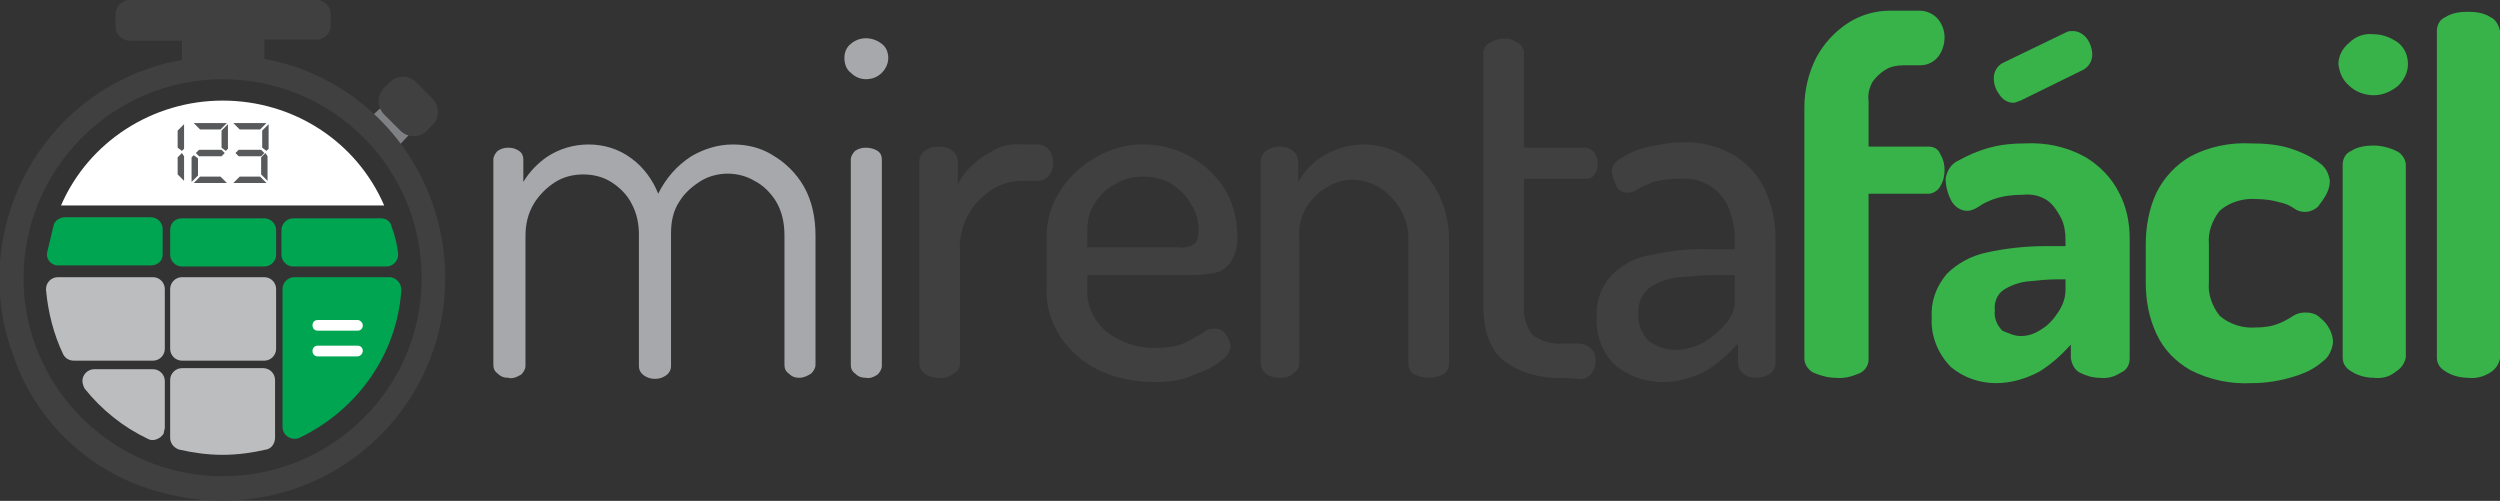 <?xml version="1.0" encoding="utf-8"?>
<!-- Generator: Adobe Illustrator 24.1.2, SVG Export Plug-In . SVG Version: 6.00 Build 0)  -->
<svg version="1.1" id="Layer_1" xmlns="http://www.w3.org/2000/svg" xmlns:xlink="http://www.w3.org/1999/xlink" x="0px" y="0px"
	 viewBox="0 0 233.6 46.8" style="enable-background:new 0 0 233.6 46.8;" xml:space="preserve">
<rect x="0" y="0" width="233.6" height="46.8" fill="#333333" stroke="none"/>
<style type="text/css">
	.st0{fill:#A6A8AB;}
	.st1{fill:#404041;}
	.st2{fill:#37B34A;}
	.st3{fill:#808184;}
	.st4{fill:#FFFFFF;}
	.st5{fill:#00A551;}
	.st6{fill:none;}
	.st7{fill:#BBBDBF;}
	.st8{fill:#58595B;}
</style>
<path class="st0" d="M47.5,35.3c-0.4,0-0.7-0.1-1-0.4c-0.3-0.2-0.4-0.5-0.4-0.8V14.9c0-0.3,0.2-0.6,0.4-0.8c0.3-0.2,0.6-0.3,1-0.3
	c0.4,0,0.7,0.1,1,0.3c0.3,0.2,0.4,0.5,0.4,0.8V17c0.6-1,1.4-1.8,2.3-2.4c1.1-0.7,2.4-1.1,3.8-1.1c1.4,0,2.8,0.4,4,1.3
	c1.1,0.8,2,2,2.5,3.3c0.7-1.4,1.7-2.6,3.1-3.5c1.2-0.7,2.5-1.1,3.9-1.1c1.3,0,2.6,0.3,3.7,1c1.2,0.7,2.2,1.7,2.9,2.9
	c0.8,1.4,1.1,3,1.1,4.6v12.1c0,0.3-0.2,0.6-0.4,0.8c-0.3,0.2-0.7,0.4-1.1,0.4c-0.4,0-0.7-0.1-1-0.4c-0.3-0.2-0.4-0.5-0.4-0.8V22
	c0-1.1-0.2-2.2-0.8-3.2c-0.5-0.8-1.2-1.5-2-1.9c-1.5-0.9-3.5-0.9-5,0c-0.8,0.5-1.5,1.1-2,1.9c-0.6,0.9-0.8,1.9-0.8,3v12.4
	c0,0.4-0.2,0.7-0.5,0.9c-0.3,0.2-0.6,0.3-1,0.3c-0.4,0-0.7-0.1-1-0.3c-0.3-0.2-0.5-0.5-0.5-0.9V21.9c0-1-0.2-2-0.7-2.9
	c-0.4-0.8-1.1-1.5-1.9-2c-0.8-0.5-1.7-0.7-2.6-0.7c-0.9,0-1.8,0.2-2.6,0.7c-0.8,0.5-1.5,1.2-2,2c-0.6,1-0.8,2-0.8,3.1v12.1
	c0,0.3-0.2,0.6-0.4,0.8C48.2,35.3,47.8,35.4,47.5,35.3z"/>
<path class="st0" d="M80.9,7.4c-0.5,0-1-0.2-1.4-0.6c-0.4-0.3-0.6-0.8-0.6-1.4c0-0.5,0.2-1,0.6-1.3c0.8-0.7,2-0.7,2.9,0
	c0.4,0.3,0.6,0.8,0.6,1.3c0,0.5-0.2,1-0.6,1.4C82,7.2,81.5,7.4,80.9,7.4z M80.9,35.3c-0.4,0-0.7-0.1-1-0.4c-0.3-0.2-0.4-0.5-0.4-0.8
	V14.9c0-0.3,0.2-0.6,0.4-0.8c0.3-0.2,0.6-0.3,1-0.3c0.4,0,0.8,0.1,1.1,0.3c0.3,0.2,0.4,0.5,0.4,0.8v19.3c0,0.3-0.2,0.6-0.4,0.8
	C81.7,35.2,81.3,35.4,80.9,35.3L80.9,35.3z"/>
<path class="st1" d="M87.7,35.3c-0.5,0-0.9-0.1-1.3-0.4c-0.3-0.2-0.5-0.6-0.5-0.9V15.1c0-0.4,0.2-0.8,0.5-1c0.4-0.3,0.8-0.4,1.3-0.4
	c0.5,0,0.9,0.1,1.3,0.4c0.3,0.2,0.5,0.6,0.5,1v2.1c0.4-0.7,0.8-1.3,1.4-1.8c0.6-0.6,1.3-1,2-1.4c0.8-0.4,1.7-0.6,2.6-0.5H97
	c0.4,0,0.8,0.2,1,0.5c0.3,0.3,0.4,0.8,0.4,1.2c0,0.4-0.1,0.9-0.4,1.2c-0.2,0.3-0.6,0.5-1,0.5h-1.5c-1,0-2,0.3-2.8,0.8
	c-0.9,0.6-1.7,1.4-2.2,2.3c-0.6,1.1-0.9,2.3-0.8,3.6V34c0,0.4-0.2,0.7-0.6,0.9C88.7,35.2,88.2,35.4,87.7,35.3z"/>
<path class="st1" d="M108,35.7c-1.8,0-3.6-0.3-5.3-1.1c-1.5-0.7-2.7-1.8-3.6-3.1c-0.9-1.4-1.4-3-1.3-4.6v-4.8c0-1.5,0.4-3,1.3-4.3
	c0.8-1.3,2-2.4,3.3-3.1c4.1-2.4,9.4-1.1,12,2.9c0.8,1.3,1.2,2.8,1.2,4.3c0.1,0.9-0.1,1.8-0.6,2.6c-0.4,0.5-0.9,0.9-1.5,1
	c-0.6,0.1-1.3,0.2-1.9,0.2h-10V27c-0.1,1.5,0.6,3,1.8,4c1.3,1,3,1.6,4.7,1.5c0.9,0,1.8-0.1,2.7-0.5c0.6-0.3,1.1-0.6,1.6-0.9
	c0.3-0.3,0.7-0.4,1.1-0.4c0.3,0,0.6,0.1,0.8,0.3c0.2,0.2,0.4,0.4,0.5,0.7c0.1,0.2,0.2,0.5,0.2,0.7c-0.1,0.5-0.4,1-0.9,1.3
	c-0.7,0.6-1.6,1-2.5,1.3C110.6,35.5,109.3,35.7,108,35.7z M101.6,23.1h8.4c0.6,0.1,1.1,0,1.6-0.3c0.3-0.3,0.4-0.7,0.4-1.2
	c0-0.9-0.2-1.8-0.7-2.5c-0.4-0.8-1.1-1.4-1.8-1.9c-0.8-0.5-1.7-0.7-2.7-0.7c-0.9,0-1.8,0.2-2.6,0.7c-0.8,0.4-1.4,1-1.9,1.8
	c-0.5,0.7-0.7,1.6-0.7,2.5L101.6,23.1z"/>
<path class="st1" d="M119.6,35.3c-0.5,0-1-0.1-1.3-0.4c-0.3-0.2-0.5-0.6-0.5-0.9V15.1c0-0.4,0.2-0.8,0.5-1c0.4-0.3,0.9-0.4,1.3-0.4
	c0.4,0,0.9,0.1,1.2,0.4c0.3,0.2,0.5,0.6,0.5,1v1.9c0.6-1,1.3-1.8,2.3-2.4c1.1-0.7,2.5-1.1,3.8-1.1c1.4,0,2.8,0.4,4,1.2
	c1.2,0.8,2.2,1.9,2.9,3.2c0.7,1.3,1.1,2.9,1.1,4.4V34c0,0.4-0.2,0.8-0.6,1c-0.4,0.2-0.9,0.3-1.3,0.3c-0.4,0-0.9-0.1-1.3-0.3
	c-0.4-0.2-0.6-0.6-0.6-1V22.2c0-0.9-0.3-1.8-0.7-2.6c-0.5-0.8-1.1-1.5-1.9-2c-1.5-1-3.5-1.1-5-0.1c-0.8,0.4-1.4,1.1-1.9,1.8
	c-0.5,0.9-0.8,1.8-0.7,2.9V34c0,0.4-0.2,0.7-0.6,0.9C120.6,35.2,120.1,35.3,119.6,35.3z"/>
<path class="st1" d="M146.1,35.3c-2,0.1-4-0.4-5.6-1.6c-1.3-1.1-1.9-2.8-1.9-5.2V5c0-0.4,0.2-0.8,0.6-1c0.4-0.2,0.8-0.4,1.3-0.4
	c0.5,0,0.9,0.1,1.3,0.4c0.4,0.2,0.6,0.6,0.6,1v8.8h5.7c0.3,0,0.7,0.2,0.9,0.5c0.2,0.3,0.3,0.7,0.3,1c0,0.4-0.1,0.7-0.3,1
	c-0.2,0.3-0.5,0.4-0.9,0.4h-5.7v11.8c-0.1,1,0.2,2,0.8,2.8c0.8,0.6,1.9,0.9,2.9,0.8h1.4c0.5,0,0.9,0.2,1.2,0.5
	c0.3,0.3,0.4,0.7,0.4,1.1c0,0.4-0.1,0.8-0.4,1.2c-0.3,0.4-0.8,0.6-1.2,0.5L146.1,35.3z"/>
<path class="st1" d="M155.4,35.7c-1.6,0-3.1-0.5-4.4-1.5c-1.3-1.2-1.9-2.9-1.8-4.6c-0.1-1.4,0.4-2.8,1.4-3.9c1-1,2.3-1.7,3.8-1.9
	c1.8-0.4,3.7-0.6,5.5-0.5h2.2v-1c0-0.9-0.2-1.8-0.5-2.7c-0.3-0.8-0.9-1.6-1.6-2.1c-0.9-0.6-1.9-0.9-3-0.8c-0.9,0-1.7,0.1-2.5,0.3
	c-0.5,0.2-1,0.4-1.5,0.7c-0.3,0.2-0.6,0.3-1,0.3c-0.4,0-0.9-0.3-1-0.7c-0.2-0.4-0.3-0.8-0.4-1.3c0-0.5,0.3-0.9,1-1.3
	c0.8-0.5,1.6-0.8,2.5-1c1-0.2,2-0.4,3-0.4c1.8-0.1,3.6,0.4,5.1,1.3c1.2,0.8,2.2,1.9,2.8,3.3c0.6,1.4,0.9,2.8,0.9,4.3v11.7
	c0,0.4-0.2,0.8-0.5,1c-0.4,0.3-0.9,0.4-1.3,0.4c-0.4,0-0.9-0.1-1.2-0.4c-0.3-0.2-0.5-0.6-0.5-1v-1.8c-0.8,0.9-1.8,1.8-2.9,2.5
	C158.2,35.3,156.8,35.7,155.4,35.7z M156.6,32.7c0.9,0,1.8-0.3,2.6-0.7c0.8-0.5,1.5-1.1,2.1-1.8c0.5-0.6,0.8-1.3,0.8-2.1v-2.4h-1.6
	c-1.2,0-2.4,0.1-3.6,0.2c-1,0.1-1.9,0.4-2.8,1c-0.7,0.6-1.1,1.5-1,2.4c-0.1,1,0.3,1.9,1,2.6C154.8,32.4,155.7,32.7,156.6,32.7
	L156.6,32.7z"/>
<path class="st2" d="M171.5,35.3c-0.7,0-1.4-0.2-2.1-0.5c-0.5-0.3-0.8-0.8-0.8-1.3V10c0-1.6,0.4-3.2,1.1-4.6
	c0.7-1.3,1.7-2.4,2.9-3.2c1.2-0.8,2.6-1.2,4-1.2h2.8c0.6,0,1.3,0.3,1.7,0.8c0.4,0.5,0.6,1.1,0.6,1.7c0,0.6-0.2,1.3-0.6,1.8
	c-0.4,0.5-1,0.8-1.7,0.8h-1.5c-0.6,0-1.2,0.1-1.7,0.4c-0.5,0.3-0.9,0.7-1.2,1.1c-0.3,0.5-0.5,1.2-0.4,1.8v4.3h5.6
	c0.5,0,0.9,0.2,1.1,0.7c0.3,0.5,0.4,1,0.4,1.5c0,0.5-0.1,1-0.4,1.5c-0.2,0.4-0.7,0.7-1.1,0.7h-5.6v15.5c0,0.6-0.4,1.1-0.9,1.3
	C173,35.2,172.2,35.4,171.5,35.3z"/>
<path class="st2" d="M186.5,35.8c-1.5,0-3-0.5-4.2-1.5c-1.2-1.2-1.9-2.9-1.8-4.6c-0.1-1.5,0.4-2.9,1.4-4.1c1-1,2.3-1.7,3.7-2
	c1.8-0.4,3.7-0.6,5.5-0.6h1.9v-0.6c0-0.7-0.1-1.4-0.4-2c-0.3-0.6-0.7-1.2-1.2-1.6c-0.7-0.5-1.5-0.7-2.4-0.6c-0.9,0-1.8,0.1-2.7,0.4
	c-0.5,0.2-1,0.4-1.4,0.7c-0.3,0.2-0.7,0.4-1.1,0.4c-0.6,0-1.2-0.4-1.5-1c-0.3-0.6-0.5-1.3-0.5-2c0.1-0.7,0.5-1.4,1.2-1.7
	c0.9-0.5,1.8-0.9,2.9-1.2c1.1-0.3,2.2-0.4,3.3-0.4c2-0.1,3.9,0.3,5.7,1.3c1.3,0.8,2.4,1.9,3.1,3.3c0.7,1.3,1,2.8,1,4.3v11.2
	c0,0.6-0.3,1.1-0.8,1.3c-0.6,0.4-1.3,0.6-2,0.5c-0.7,0-1.3-0.2-1.9-0.5c-0.5-0.3-0.7-0.8-0.8-1.3v-1.3c-0.9,1-1.8,1.8-2.9,2.5
	C189.3,35.4,187.9,35.8,186.5,35.8z M188.1,9.6c-0.5,0-1-0.3-1.3-0.8c-0.3-0.4-0.5-0.9-0.5-1.5c0-0.6,0.3-1.1,0.8-1.4l6-2.9
	c0.2-0.1,0.4-0.1,0.6-0.1c0.5,0,1,0.3,1.3,0.7c0.3,0.4,0.5,1,0.5,1.5c0,0.6-0.3,1.1-0.8,1.4l-5.9,2.9c-0.1,0-0.2,0.1-0.3,0.1
	C188.3,9.6,188.2,9.6,188.1,9.6z M188.8,31.4c0.7,0,1.3-0.2,1.9-0.6c0.7-0.4,1.2-1,1.6-1.6c0.4-0.6,0.7-1.3,0.7-2.1v-1h-0.7
	c-1,0-1.9,0.1-2.9,0.2c-0.8,0.1-1.6,0.4-2.2,0.8c-0.6,0.4-0.9,1.2-0.8,1.9c-0.1,0.7,0.2,1.4,0.7,1.9
	C187.6,31.1,188.2,31.4,188.8,31.4z"/>
<path class="st2" d="M210.4,35.8c-2,0.1-3.9-0.3-5.7-1.2c-1.4-0.8-2.5-1.9-3.2-3.4c-0.7-1.5-1-3.1-1-4.8v-3.6c0-1.6,0.3-3.3,1-4.8
	c0.7-1.4,1.8-2.6,3.2-3.4c1.7-0.9,3.7-1.3,5.6-1.2c1.3,0,2.6,0.1,3.8,0.5c0.9,0.3,1.8,0.7,2.6,1.3c0.6,0.4,0.9,1,1,1.7
	c0,0.4-0.1,0.8-0.3,1.2c-0.2,0.4-0.5,0.8-0.8,1.2c-0.3,0.3-0.8,0.5-1.2,0.5c-0.4,0-0.7-0.1-1-0.3c-0.4-0.3-0.9-0.5-1.4-0.6
	c-0.7-0.2-1.4-0.3-2.2-0.3c-1.2-0.1-2.5,0.3-3.4,1.1c-0.7,0.9-1.1,2-1,3.1v3.6c-0.1,1.1,0.3,2.2,1,3.1c0.9,0.8,2.2,1.2,3.4,1.1
	c0.7,0,1.5-0.1,2.2-0.4c0.5-0.2,1-0.5,1.3-0.7c0.3-0.2,0.7-0.3,1.1-0.3c0.5,0,1,0.1,1.4,0.5c0.4,0.3,0.7,0.7,0.9,1.1
	c0.2,0.4,0.3,0.8,0.3,1.2c-0.1,0.7-0.4,1.4-1,1.8c-0.8,0.7-1.7,1.1-2.7,1.4C213,35.6,211.7,35.8,210.4,35.8z"/>
<path class="st2" d="M221.8,8.9c-0.8,0-1.7-0.3-2.3-0.9c-0.6-0.5-0.9-1.2-1-2c0-0.8,0.4-1.5,1-2c0.6-0.6,1.4-0.9,2.3-0.8
	c0.8,0,1.6,0.3,2.3,0.8c0.6,0.5,0.9,1.2,0.9,2c0,0.8-0.4,1.5-0.9,2C223.5,8.5,222.7,8.9,221.8,8.9z M221.8,35.3
	c-0.7,0-1.5-0.2-2.1-0.6c-0.5-0.3-0.8-0.7-0.8-1.3v-18c0-0.6,0.3-1.1,0.8-1.3c0.6-0.4,1.4-0.5,2.1-0.5c0.7,0,1.5,0.2,2.1,0.5
	c0.5,0.2,0.9,0.8,0.9,1.3v18c-0.1,0.5-0.4,1-0.9,1.3C223.3,35.2,222.6,35.4,221.8,35.3z"/>
<path class="st2" d="M230.6,35.3c-0.7,0-1.5-0.2-2.1-0.6c-0.5-0.3-0.8-0.7-0.8-1.3V2.9c0-0.6,0.3-1.1,0.8-1.3
	c0.6-0.4,1.4-0.5,2.1-0.5c0.7,0,1.5,0.1,2.1,0.5c0.5,0.2,0.8,0.8,0.9,1.3v30.6c-0.1,0.5-0.4,1-0.9,1.3
	C232.1,35.2,231.3,35.4,230.6,35.3z"/>
<polygon class="st3" points="34,11.5 36,9.7 38.5,12.3 36.9,14 "/>
<path class="st1" d="M35.9,8.2l0.5-0.5c0.7-0.7,1.8-0.7,2.5,0l1.5,1.5c0.7,0.7,0.7,1.8,0,2.5l-0.5,0.5c-0.7,0.7-1.8,0.7-2.5,0
	l-1.5-1.5C35.2,10,35.2,8.9,35.9,8.2z"/>
<path class="st1" d="M24.7,5.5V3.7h4.9c0.7,0,1.3-0.6,1.3-1.3V1.3c0-0.7-0.6-1.3-1.3-1.3H12.1c-0.7,0-1.3,0.6-1.3,1.3v1.2
	c0,0.7,0.6,1.3,1.3,1.3H17v1.8C5.6,7.6-1.8,18.6,0.3,29.9c0.2,1.1,0.5,2.1,0.9,3.2c1.9,5.7,6.3,10.2,11.9,12.3
	C27.8,50.7,41.6,40,41.6,26C41.6,15.9,34.5,7.3,24.7,5.5z M20.8,44.5C10.6,44.5,2.2,36.2,2.2,26S10.5,7.4,20.8,7.4
	c10.3,0,18.6,8.3,18.6,18.6c0,0,0,0,0,0C39.4,36.2,31.1,44.5,20.8,44.5z"/>
<path class="st4" d="M20.8,9.4c-6.5,0-12.5,3.8-15.1,9.8h30.2C33.3,13.2,27.4,9.4,20.8,9.4z"/>
<path class="st5" d="M35.6,20.4h-8.2c-0.6,0-1.1,0.5-1.1,1.1c0,0,0,0,0,0v2.3c0,0.6,0.5,1.1,1.1,1.1h8.7c0.6,0,1.1-0.5,1.1-1.1
	c0,0,0-0.1,0-0.1c-0.1-0.9-0.3-1.7-0.6-2.5C36.5,20.7,36.1,20.4,35.6,20.4z"/>
<path class="st5" d="M5,21.1c-0.2,0.8-0.4,1.7-0.6,2.5c-0.1,0.6,0.3,1.1,0.9,1.2c0,0,0.1,0,0.1,0h8.7c0.6,0,1.1-0.4,1.1-1
	c0,0,0,0,0-0.1v-2.3c0-0.6-0.5-1.1-1.1-1.1H6.1C5.6,20.3,5.1,20.6,5,21.1z"/>
<path class="st5" d="M17,20.4h7.7c0.6,0,1.1,0.5,1.1,1.1v2.3c0,0.6-0.5,1.1-1.1,1.1H17c-0.6,0-1.1-0.5-1.1-1.1v-2.3
	C15.9,20.8,16.4,20.4,17,20.4z"/>
<path class="st5" d="M36.3,25.9h-8.8c-0.6,0-1.1,0.5-1.1,1.1v12.9c0,0.6,0.5,1.1,1.1,1.1c0.2,0,0.3,0,0.5-0.1
	c5.4-2.6,9.1-7.8,9.5-13.8c0-0.6-0.4-1.1-1-1.2C36.3,25.9,36.3,25.9,36.3,25.9z"/>
<rect x="15.3" y="34.1" class="st6" width="0.6" height="0.4"/>
<path class="st7" d="M15.9,40.9c0,0.5,0.3,0.9,0.8,1.1c1.3,0.3,2.7,0.5,4.1,0.5c1.4,0,2.8-0.2,4.1-0.5c0.5-0.1,0.8-0.6,0.8-1.1v-5.4
	c0-0.6-0.5-1.1-1.1-1.1c0,0,0,0,0,0H17c-0.6,0-1.1,0.5-1.1,1.1c0,0,0,0,0,0V40.9z"/>
<path class="st7" d="M15.4,40v-4.4c0-0.6-0.5-1.1-1.1-1.1c0,0,0,0,0,0H8.8c-0.6,0-1.1,0.5-1.1,1.1c0,0.2,0.1,0.5,0.2,0.7
	c1.6,2,3.6,3.6,5.9,4.7c0.5,0.3,1.2,0,1.5-0.5C15.3,40.3,15.4,40.1,15.4,40z"/>
<path class="st7" d="M17,25.9h7.7c0.6,0,1.1,0.5,1.1,1.1v5.6c0,0.6-0.5,1.1-1.1,1.1H17c-0.6,0-1.1-0.5-1.1-1.1V27
	C15.9,26.4,16.4,25.9,17,25.9z"/>
<path class="st7" d="M4.3,27.1c0.2,2.1,0.7,4.1,1.6,6c0.2,0.4,0.6,0.6,1,0.6h7.4c0.6,0,1.1-0.5,1.1-1.1V27c0-0.6-0.5-1.1-1.1-1.1
	c0,0,0,0,0,0H5.4c-0.6,0-1.1,0.5-1.1,1.1C4.3,27,4.3,27.1,4.3,27.1z"/>
<path class="st4" d="M33.4,30.9h-3.7c-0.3,0-0.5-0.2-0.5-0.5l0,0c0-0.3,0.2-0.5,0.5-0.5h3.7c0.3,0,0.5,0.3,0.5,0.5
	C33.9,30.7,33.7,30.9,33.4,30.9L33.4,30.9z"/>
<path class="st4" d="M33.4,33.3h-3.7c-0.3,0-0.5-0.2-0.5-0.5c0-0.3,0.2-0.5,0.5-0.5c0,0,0,0,0,0h3.7c0.3,0,0.5,0.2,0.5,0.5
	C33.9,33,33.7,33.3,33.4,33.3z"/>
<g>
	<path class="st8" d="M16.6,13.8v-1.6l0.6-0.6v2.3l-0.2,0.2L16.6,13.8z M17.2,14.6v2.3l-0.6-0.6v-1.6l0.4-0.4L17.2,14.6z"/>
	<path class="st8" d="M18.5,14.8v1.6l-0.6,0.6v-2.3l0.2-0.2L18.5,14.8z M21.2,11.5l-0.6,0.6h-1.9l-0.6-0.6H21.2z M21.2,17.1h-3.1
		l0.6-0.6h1.9L21.2,17.1z M20.7,14l0.3,0.3l-0.3,0.3h-2.1l-0.3-0.3l0.3-0.3H20.7z M20.7,13.8v-1.6l0.6-0.6v2.3l-0.2,0.2L20.7,13.8z"
		/>
	<path class="st8" d="M24.9,11.5l-0.6,0.6h-1.9l-0.6-0.6H24.9z M24.9,17.1h-3.1l0.6-0.6h1.9L24.9,17.1z M24.4,14l0.3,0.3l-0.3,0.3
		h-2.1L22,14.3l0.3-0.3H24.4z M24.5,13.8v-1.6l0.6-0.6v2.3l-0.2,0.2L24.5,13.8z M25,14.6v2.3l-0.6-0.6v-1.6l0.4-0.4L25,14.6z"/>
</g>
</svg>
